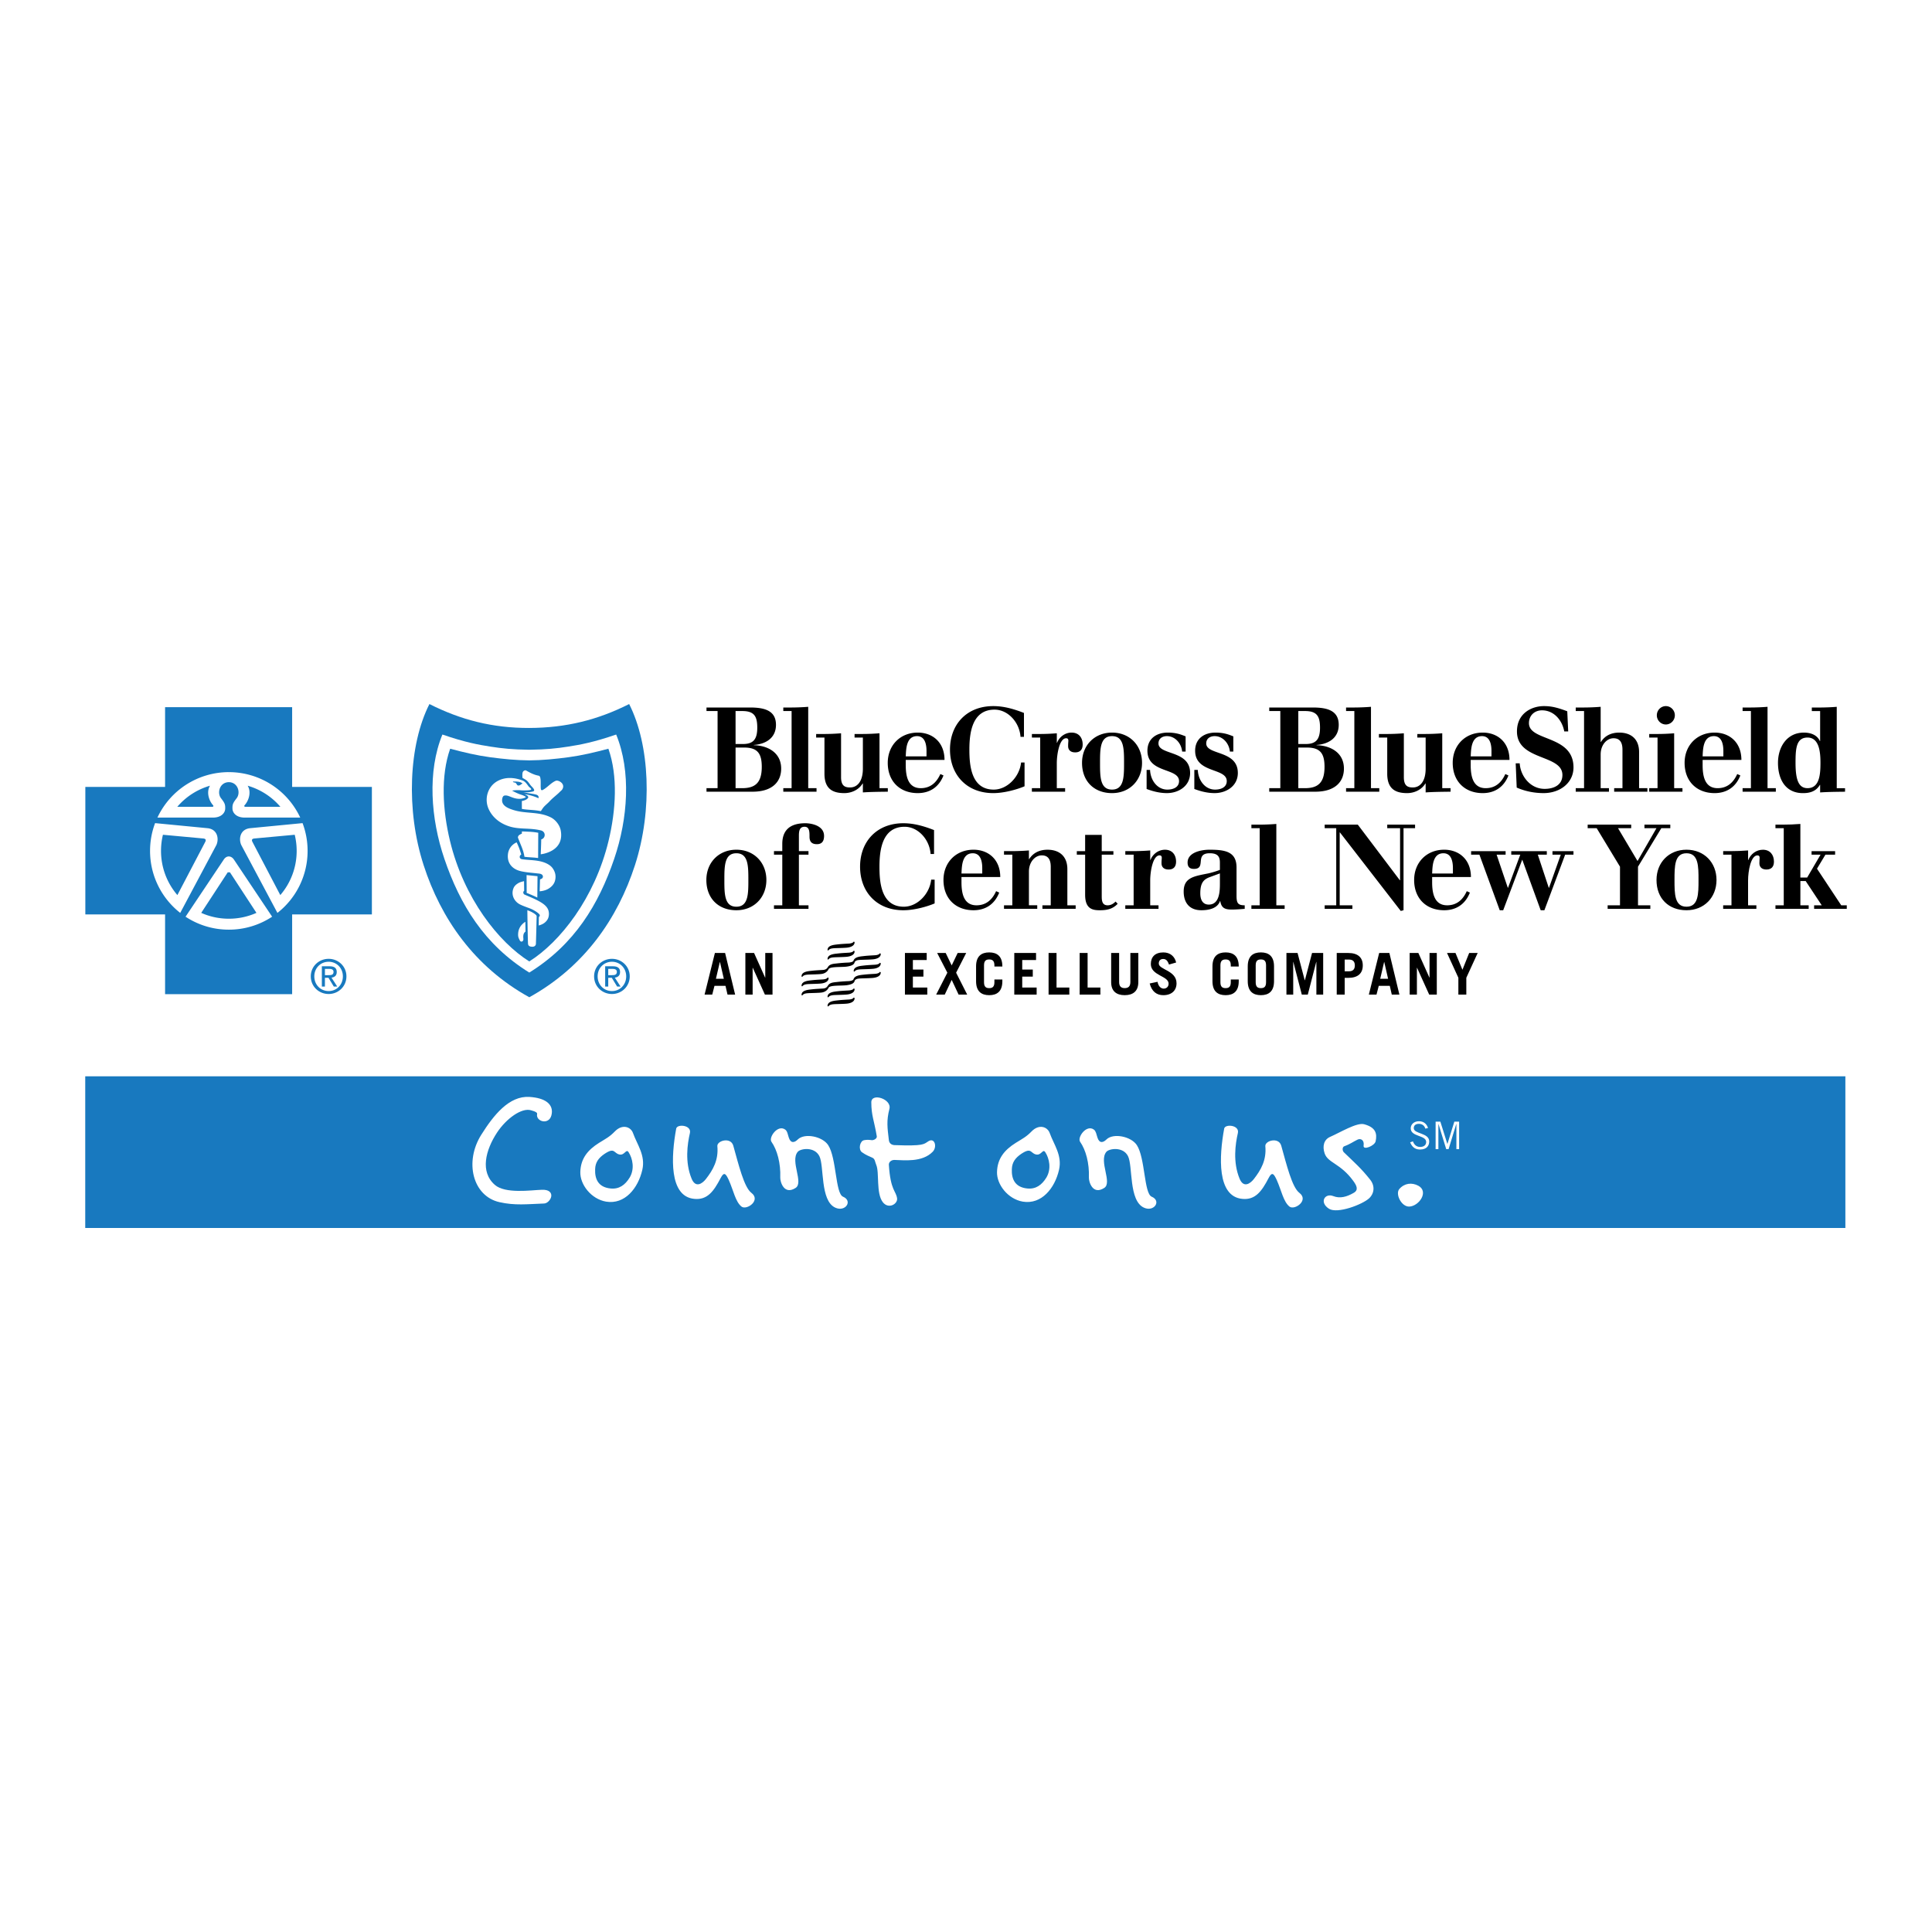 <svg xmlns="http://www.w3.org/2000/svg" width="2500" height="2500" viewBox="0 0 192.756 192.756"><g fill-rule="evenodd" clip-rule="evenodd"><path fill="#fff" d="M0 0h192.756v192.756H0V0z"/><path d="M31.006 97.411c0-1.007.817-1.75 1.784-1.75.957 0 1.774.743 1.774 1.75 0 1.019-.817 1.762-1.774 1.762-.967 0-1.784-.743-1.784-1.762zm1.784 1.469c.793 0 1.42-.623 1.42-1.469 0-.831-.627-1.458-1.42-1.458-.804 0-1.432.626-1.432 1.458 0 .846.628 1.469 1.432 1.469zm-.373-.45h-.306v-2.025h.771c.478 0 .716.176.716.576 0 .362-.228.52-.525.558l.576.892h-.344l-.534-.878h-.354v.877zm.368-1.139c.26 0 .492-.019.492-.33 0-.251-.228-.296-.441-.296h-.418v.626h.367zM59.272 97.411c0-1.007.817-1.75 1.783-1.75.958 0 1.775.743 1.775 1.75 0 1.019-.817 1.762-1.775 1.762-.966 0-1.783-.743-1.783-1.762zm1.783 1.469c.794 0 1.422-.623 1.422-1.469 0-.831-.627-1.458-1.422-1.458-.803 0-1.429.626-1.429 1.458-.001.846.626 1.469 1.429 1.469zm-.371-.45h-.306v-2.025h.771c.479 0 .716.176.716.576 0 .362-.228.52-.524.558l.575.892h-.343l-.535-.878h-.353v.877h-.001zm.366-1.139c.261 0 .494-.019.494-.33 0-.251-.228-.296-.441-.296h-.419v.626h.366z" fill="#1879bf"/><path fill="#1879bf" d="M29.147 99.189v-7.957h7.956V78.511h-7.956v-7.956H16.47v7.956H8.514v12.721h7.956v7.957h12.677z"/><path d="M15.473 82.123l5.274.51c.99.137 1.104 1.098.842 1.674l-3.612 6.781.003-.009a7.847 7.847 0 0 1-3.009-6.185c0-.976.179-1.91.503-2.771h-.001zM22.853 78.035c-.931 0-1.219 1.052-.809 1.595.372.48.443.624.423 1.076-.017.379-.368.847-1.166.864h-5.594a7.861 7.861 0 0 1 7.123-4.534l.023.999z" fill="#fff"/><path d="M16.256 83.284l3.993.368c.289.023.311.144.245.311l-2.797 5.34a6.75 6.75 0 0 1-1.632-4.409 6.715 6.715 0 0 1 .191-1.61zM20.951 78.391c-.398.665-.076 1.531.301 1.94.069.069.035.144-.028.162l-3.536.002a6.765 6.765 0 0 1 3.263-2.104z" fill="#1879bf"/><path d="M30.188 82.123l-5.274.51c-.99.137-1.105 1.098-.843 1.674l3.612 6.781-.003-.009a7.844 7.844 0 0 0 3.009-6.185c0-.976-.179-1.91-.503-2.771h.002zM22.809 78.035c.93 0 1.218 1.052.808 1.595-.371.48-.442.624-.423 1.076.018.379.368.847 1.165.864h5.595a7.86 7.86 0 0 0-7.124-4.534l-.021.999z" fill="#fff"/><path d="M29.405 83.284l-3.992.368c-.288.023-.311.144-.244.311l2.797 5.34a6.746 6.746 0 0 0 1.633-4.409 6.818 6.818 0 0 0-.194-1.61zM24.711 78.391c.399.665.076 1.531-.301 1.94-.07.069-.035.144.028.162l3.536.002a6.774 6.774 0 0 0-3.263-2.104z" fill="#1879bf"/><path d="M22.831 92.752a7.821 7.821 0 0 0 4.322-1.294v.006l-3.831-5.729c-.27-.367-.698-.399-.981 0l-3.831 5.729v-.006a7.818 7.818 0 0 0 4.321 1.294z" fill="#fff"/><path d="M52.808 99.496c5.494-3.036 8.825-7.87 10.542-13.177 1.78-5.506 1.484-12.018-.579-16.076-3.138 1.582-6.294 2.374-9.963 2.385-3.67.011-6.827-.803-9.964-2.385-2.063 4.059-2.36 10.57-.578 16.076 1.715 5.307 5.046 10.141 10.542 13.177z" fill="#1879bf"/><path d="M52.801 97.037c4.523-2.801 6.933-6.813 8.476-11.347 1.371-4.022 1.706-8.73.199-12.405-2.26.777-3.585 1.017-4.814 1.208-1.147.18-2.171.286-3.849.31h-.012c-1.678-.024-2.701-.13-3.848-.31-1.23-.191-2.555-.431-4.815-1.208-1.507 3.675-1.171 8.383.2 12.405 1.543 4.534 3.952 8.546 8.475 11.347h-.012z" fill="#fff"/><path d="M52.804 95.924c3.059-1.923 6.527-6.29 7.913-12.034.736-3.049.941-6.473-.018-9.19-1.369.365-2.648.668-3.97.847-1.323.178-2.631.307-3.918.316h-.01c-1.287-.009-2.595-.138-3.918-.316-1.322-.179-2.601-.481-3.97-.847-.958 2.717-.753 6.141-.019 9.19 1.386 5.745 4.855 10.111 7.914 12.034h-.004z" fill="#1879bf"/><path d="M49.683 77.902c-1.033.537-1.392 1.801-.927 2.821.402.884 1.197 1.47 2.121 1.745.462.138.931.173 1.409.197.586.028 1.118.046 1.683.188a.494.494 0 0 1 .312.219.46.46 0 0 1-.282.677c-.006.494-.049 1.483-.049 1.483s2.398-.228 1.993-2.386c-.096-.517-.504-1.045-.968-1.284-1.204-.619-2.525-.351-3.758-.75-.416-.133-.992-.339-1.106-.806-.045-.188-.004-.561.188-.622.311-.099.656.161 1.107.266.285.066.568.065.792-.002.099-.03.245-.069.257-.126-.012-.051-.125-.096-.182-.125-.139-.071-.283-.104-.433-.162a5.553 5.553 0 0 1-.748-.354c.236-.047.633-.061.868-.033.188.022.771.016.944-.03.038-.01.124-.043.086-.108-.066-.113-.181-.156-.258-.261-.17-.23-.317-.469-.592-.575-.79-.304-1.67-.381-2.457.028z" fill="#fff"/><path d="M53.688 85.603l.013-2.517s-.324-.068-.775-.098c-.588-.038-.857-.029-.857-.029l-.001.211s-.285.12-.328.197c-.02.034-.095.129-.059.222.232.624.553 1.229.644 1.893.44.06.828.048 1.363.121z" fill="#fff"/><path d="M50.677 85.223c-.107.987.539 1.516 1.252 1.687.562.135 1.111.163 1.699.232.073.009.231.012.349.064.104.044.157.106.176.17.028.093.017.165-.044.238-.064.078-.232.122-.232.122l-.033 1.188s.479-.018.867-.251c.367-.221.594-.501.675-.856.094-.408.029-.809-.26-1.208-.191-.263-.526-.454-.866-.573-.7-.245-1.459-.208-2.186-.311-.11-.016-.212-.101-.222-.202-.019-.183.154-.268.154-.268s-.087-.283-.18-.559a7.13 7.13 0 0 0-.281-.653 1.447 1.447 0 0 0-.868 1.18z" fill="#fff"/><path d="M53.628 87.418l-.02 2.132-.533-.246-.527-.218-.012-1.779c.472.056.69.062 1.092.111z" fill="#fff"/><path d="M51.241 88.593c-.292.689.073 1.365.655 1.651.303.149.701.284 1.029.41.32.124.886.474.929.643.026.105-.095.204-.095.204l-.014.834s.349-.074.605-.285c.241-.2.417-.459.415-.873-.002-.456-.214-.811-.862-1.191-.502-.294-1.112-.531-1.586-.74-.068-.031-.131-.166-.104-.248a.216.216 0 0 1 .083-.121l-.012-.962s-.363.073-.537.175c-.159.092-.399.248-.506.503z" fill="#fff"/><path d="M53.54 91.426c.005-.069-.02-.077-.05-.125-.142-.149-.348-.251-.397-.281-.149-.088-.479-.208-.479-.208s.023 2.18.063 3.306c.009.256.154.323.398.337.302.018.388-.173.393-.281.013-.36.056-1.926.072-2.748zM53.771 77.396c.108.08.108.085.142.245.072.349-.005.893.064 1.134.036.077.114.074.172.042.483-.261.811-.71 1.3-.917.23-.097.866.221.719.701-.069.224-.17.258-.311.404-.285.296-.687.575-1.038.958-.238.259-.527.449-.709.742a4.134 4.134 0 0 1-.155.221c-.679-.138-1.36-.114-1.888-.223l-.002-.786s.539-.088.64-.356c.008-.022-.008-.112-.086-.17a1.448 1.448 0 0 0-.299-.156 5.01 5.01 0 0 1 1.399.402c.035-.056.016-.184-.024-.229-.072-.083-.11-.108-.295-.151-.32-.083-1.188-.19-1.188-.19s.401-.001.738-.057c.163-.026.299-.057.334-.113.038-.085-.032-.209-.147-.333-.076-.082-.163-.168-.226-.251-.079-.109-.209-.308-.351-.433-.122-.109-.428-.266-.428-.266s-.054-.423.031-.593c.062-.125.227-.198.314-.155.39.217.773.44 1.294.53z" fill="#fff"/><path d="M52.06 78.208c-.101.07-.17.142-.281.16-.223.038-.19-.157-.344-.264-.093-.065-.182.019-.266-.136.324.008.747-.021.988.227-.031-.017-.083.004-.097.013zM22.72 87.032c.062-.083.148-.087.222 0l2.643 4.045a6.73 6.73 0 0 1-2.754.584c-.98 0-1.913-.208-2.754-.584l2.643-4.045c.072-.087.159-.083.222 0h-.222z" fill="#1879bf"/><path d="M52.088 92.231a1.4 1.4 0 0 0-.389.861c-.035.398.058.51.157.724.083.176.274.165.343 0 .055-.132-.026-.255.025-.548.037-.214.208-.331.208-.331l-.018-.97c0 .001-.15.081-.326.264z" fill="#fff"/><path d="M71.819 95.977h.011l.386 1.678h-.789l.392-1.678zm-.759 3.252l.224-.873h1.098l.202.873h.759l-1-4.15h-1.018l-1.029 4.15h.764zM74.366 99.229v-4.15h.868l1.104 2.46h.012v-2.46h.724v4.15h-.76l-1.212-2.678h-.012v2.678h-.724zM90.285 99.229v-4.15h2.173v.702h-1.38v.954h1.052v.703h-1.052v1.09h1.438v.701h-2.231zM94.95 96.32l.596-1.241h.852l-1.006 1.967 1.104 2.183h-.857l-.689-1.465-.691 1.465h-.857l1.115-2.183-1.017-1.967h.852l.598 1.241zM98.176 97.999c0 .461.201.587.518.587s.518-.126.518-.587v-.276h.793v.174c0 1.022-.541 1.392-1.311 1.392-.771 0-1.311-.369-1.311-1.392v-1.483c0-1.022.539-1.392 1.311-1.392.77 0 1.311.369 1.311 1.392v.013h-.793v-.115c0-.46-.201-.587-.518-.587s-.518.126-.518.587v1.687zM101.195 99.229v-4.15h2.172v.702h-1.379v.954h1.053v.703h-1.053v1.09h1.438v.701h-2.231zM104.617 99.229v-4.15h.793v3.449h1.276v.701h-2.069zM107.717 99.229v-4.15h.793v3.449h1.275v.701h-2.068zM111.656 95.079v2.902c0 .398.172.604.557.604.387 0 .564-.206.564-.604v-2.902h.793v2.909c0 .913-.539 1.3-1.357 1.3-.816 0-1.352-.387-1.352-1.3v-2.909h.795zM116.629 96.234c-.133-.39-.303-.557-.578-.557-.283 0-.439.173-.439.454 0 .628 1.771.674 1.771 1.973 0 .713-.488 1.185-1.322 1.185-.645 0-1.145-.351-1.357-1.168l.783-.166c.09.499.379.679.615.679.275 0 .49-.185.49-.495 0-.782-1.773-.794-1.773-1.956 0-.711.426-1.16 1.248-1.16.705 0 1.139.42 1.277 1.006l-.715.205zM121.762 97.999c0 .461.199.587.518.587.314 0 .516-.126.516-.587v-.276h.793v.174c0 1.022-.539 1.392-1.309 1.392-.771 0-1.312-.369-1.312-1.392v-1.483c0-1.022.541-1.392 1.312-1.392.77 0 1.309.369 1.309 1.392v.013h-.793v-.115c0-.46-.201-.587-.516-.587-.318 0-.518.126-.518.587v1.687zM125.281 96.311c0-.46.199-.587.518-.587.316 0 .516.126.516.587v1.688c0 .461-.199.587-.516.587-.318 0-.518-.126-.518-.587v-1.688zm-.793 1.585c0 1.022.541 1.392 1.311 1.392s1.311-.369 1.311-1.392v-1.483c0-1.022-.541-1.392-1.311-1.392s-1.311.369-1.311 1.392v1.483zM128.348 99.229v-4.15h1.109l.717 2.725h.014l.716-2.725h1.11v4.15h-.678v-3.264h-.012l-.844 3.264h-.599l-.846-3.264h-.01v3.264h-.677zM134.16 95.735h.426c.389 0 .586.195.586.585 0 .392-.197.587-.586.587h-.426v-1.172zm0 3.494v-1.667h.352c.977 0 1.453-.459 1.453-1.242 0-.781-.477-1.241-1.453-1.241h-1.146v4.15h.794zM138.094 95.977h.012l.385 1.678h-.787l.39-1.678zm-.76 3.252l.225-.873h1.1l.199.873h.76l-1-4.15H137.6l-1.029 4.15h.763zM140.643 99.229v-4.15h.867l1.105 2.46h.01v-2.46h.725v4.15h-.76l-1.213-2.678h-.012v2.678h-.722zM145.908 96.752l.672-1.673h.848l-1.133 2.472v1.678h-.793v-1.678l-1.133-2.472h.846l.693 1.673z"/><path fill="#1879bf" d="M8.504 107.384h175.609v15.13H8.504v-15.13z"/><path d="M53.732 111.183c.065-.342-.39-.456-.715-.553-1.04-.311-2.633.894-3.543 2.273-1.17 1.772-1.788 4.048-.194 5.429 1.104.959 3.721.553 4.777.521 1.349-.049.683 1.056.228 1.072-1.723.065-2.909.212-4.42-.13-2.552-.569-3.38-3.868-1.723-6.5 1.235-1.966 2.746-3.835 4.68-3.706 1.495.099 2.308.667 2.047 1.658-.21.813-1.25.471-1.137-.064z" fill="#fff" stroke="#fff" stroke-width=".297" stroke-miterlimit="2.613"/><path d="M62.826 117.479c-.456.748-1.058 1.186-1.917 1.095-1.24-.128-1.57-.967-1.533-1.916.018-.694.348-1.132.932-1.532 1.04-.694.912-.074 1.479.055.547.127.675-.623.931-.22.4.62.619 1.659.108 2.518zm1.259-.768c.329-1.442-.511-2.499-.931-3.667-.219-.621-1.058-.932-1.807-.165-.529.549-.913.73-1.588 1.15-1.131.712-1.825 1.569-1.861 2.901-.037 1.241 1.076 2.702 2.573 2.957 1.862.31 3.195-1.331 3.614-3.176zM73.98 120.381c-.603-.476-.803-1.606-1.26-2.628-.292-.639-.474-.895-.821-.219-.694 1.332-1.332 2.207-2.629 2.078-2.536-.235-2.316-4.233-1.806-7.007.091-.493 1.552-.365 1.369.438-.255 1.095-.511 2.901.165 4.544.401.985 1.076.493 1.423.055.712-.913 1.278-1.898 1.15-3.285-.055-.548 1.332-.949 1.588-.055.529 1.88 1.076 4.161 1.807 4.709.986.748-.475 1.77-.986 1.37zM83.34 120.489c-1.533-.693-1.095-4.166-1.592-5.143-.493-.969-1.882-.765-2.162-.424-.769.936.618 3.062-.206 3.596-1.16.752-1.552-.62-1.533-1.04.054-1.424-.311-2.756-.877-3.56-.311-.438.634-1.771 1.379-1.213.201.151.247.468.347.785.192.607.57.522.9.195.673-.664 2.451-.318 3.031.562.837 1.273.712 4.817 1.478 5.146 1.005.421.239 1.554-.765 1.096zM114.133 120.489c-1.533-.693-1.096-4.166-1.592-5.143-.492-.969-1.881-.765-2.162-.424-.77.936.619 3.062-.205 3.596-1.16.752-1.553-.62-1.535-1.04.055-1.424-.309-2.756-.875-3.56-.311-.438.635-1.771 1.379-1.213.201.151.246.468.348.785.191.607.57.522.9.195.672-.664 2.451-.318 3.031.562.838 1.273.711 4.817 1.479 5.146 1.003.421.236 1.554-.768 1.096zM89.229 115.727c-.291 0-.566.2-.547.492.165 2.573.712 2.573.821 3.341.073.564-.856 1.113-1.423.384-.693-.896-.328-2.976-.657-3.725-.127-.292-.109-.584-.383-.712-.347-.163-.602-.238-1.041-.547-.383-.273-.219-1.132.22-1.205.292-.055.474-.036.766 0 .164.019.529-.146.493-.383-.255-1.552-.547-2.062-.547-3.396 0-.985 2.062-.327 1.807.658-.31 1.186-.2 1.897-.055 3.12.036.311.256.475.547.494 2.993.108 2.921-.092 3.395-.384.639-.401.894.565.438 1.04-1.059 1.097-2.902.84-3.834.823zM104.402 117.479c-.457.748-1.061 1.186-1.918 1.095-1.24-.128-1.57-.967-1.533-1.916.02-.694.348-1.132.932-1.532 1.041-.694.912-.074 1.479.055.547.127.674-.623.93-.22.401.62.62 1.659.11 2.518zm1.258-.768c.328-1.442-.51-2.499-.93-3.667-.221-.621-1.059-.932-1.807-.165-.531.549-.914.73-1.588 1.15-1.133.712-1.826 1.569-1.863 2.901-.035 1.241 1.078 2.702 2.574 2.957 1.862.31 3.194-1.331 3.614-3.176zM128.652 120.381c-.602-.476-.805-1.606-1.26-2.628-.293-.639-.475-.895-.822-.219-.691 1.332-1.332 2.207-2.627 2.078-2.537-.235-2.318-4.233-1.807-7.007.09-.493 1.551-.365 1.367.438-.254 1.095-.51 2.901.166 4.544.4.985 1.076.493 1.422.055.713-.913 1.279-1.898 1.152-3.285-.057-.548 1.33-.949 1.586-.055.529 1.88 1.078 4.161 1.809 4.709.985.748-.476 1.77-.986 1.37zM136.047 114.303c.09-.584-.311-.749-.604-.603-.42.2-.748.457-1.314.657-.219.073-.219.438-.055.603 1.094 1.058 1.717 1.587 2.629 2.737.492.62.418 1.369-.109 1.862-.676.619-3.158 1.568-3.998 1.039-1.002-.639-.42-1.604.439-1.258.656.256 1.332.073 2.025-.329.512-.293.293-.729-.055-1.205-1.279-1.752-2.52-1.77-2.848-2.737-.238-.712-.074-1.369.547-1.642 1.004-.438 2.666-1.461 3.396-1.261 1.148.311 1.312.913 1.148 1.698-.09.457-1.275.932-1.201.439zM140.596 120.381c-.785.017-1.406-1.26-.986-1.753.512-.584 1.242-.676 1.896-.328 1.08.583.074 2.044-.91 2.081zM142.203 112.604c-.068-.266-.285-.479-.639-.479-.32 0-.51.152-.512.426-.01.602 1.541.449 1.541 1.33 0 .4-.223.807-.922.807-.604 0-.838-.389-.982-.715l.277-.1c.111.29.316.557.719.557.404 0 .604-.213.604-.496 0-.699-1.541-.494-1.541-1.36 0-.396.33-.708.824-.708.426 0 .76.226.902.678l-.271.06zM145.305 114.65v-2.508h-.012l-.768 2.508h-.234l-.773-2.508h-.01v2.508h-.276v-2.744h.473l.697 2.219h.01l.688-2.219h.478v2.744h-.273z" fill="#fff"/><path d="M83.469 98.909c.424-.047.5-.053 1.187-.091.252-.013.383-.068.457-.124.011-.01.053-.069.064-.069.047 0 .086.029.086.062 0 .314-.32.486-.743.534-.248.029-.944.044-1.188.052-.355.016-.518.052-.645.175-.023.021-.039.054-.05.054-.039 0-.071-.018-.071-.051 0-.43.569-.502.903-.542zM83.469 99.818c.424-.048.5-.054 1.187-.093.252-.011.383-.068.457-.123.011-.011.053-.068.064-.068.047 0 .086.028.086.062 0 .313-.32.485-.743.534-.248.029-.944.043-1.188.051-.355.017-.518.052-.645.176-.023.021-.039.054-.05.054-.039 0-.071-.017-.071-.051 0-.432.569-.505.903-.542zM83.468 94.234c.423-.048.5-.054 1.186-.091.253-.011.383-.069.458-.123.01-.011.053-.07.064-.07.047 0 .086.031.086.062 0 .314-.32.485-.743.533-.249.03-.944.044-1.188.053-.356.015-.519.051-.646.174-.023.021-.038.054-.05.054-.039 0-.07-.018-.07-.049.001-.434.567-.504.903-.543zM83.468 95.144c.423-.048.5-.054 1.186-.093.253-.011.383-.067.458-.124.01-.009.053-.068.064-.068.047 0 .086.029.086.063 0 .313-.32.484-.743.532-.249.03-.944.044-1.188.053-.356.016-.519.05-.646.175-.023.02-.038.054-.05.054-.039 0-.07-.017-.07-.051.001-.433.567-.504.903-.541zM80.874 97.812c.424-.048.5-.053 1.187-.092.252-.012.383-.068.457-.124.012-.01.053-.068.065-.068.047 0 .086.03.086.062 0 .314-.32.486-.743.534-.249.03-.944.043-1.187.053-.355.015-.518.051-.646.175-.024.021-.038.053-.05.053-.04 0-.071-.018-.071-.051 0-.431.568-.504.902-.542zM86.078 96.344c.423-.047.5-.054 1.186-.092.252-.012.383-.067.456-.125.012-.009.053-.066.066-.066.046 0 .085.028.085.062 0 .313-.32.485-.744.532-.248.03-.943.045-1.186.054-.355.015-.518.051-.646.175-.023.02-.039.053-.051.053-.037 0-.07-.018-.07-.049 0-.435.569-.505.904-.544zM82.667 96.694c.135-.28 1.295-.182 1.818-.257.381-.054.671-.152.759-.365.017-.038.034-.127.096-.172.138-.101.247-.123.602-.138.243-.008.938-.024 1.187-.053.423-.047.743-.219.743-.532 0-.033-.039-.062-.086-.062-.012 0-.053.06-.065.067-.074.057-.204.113-.457.125-.687.039-.763.044-1.187.092-.314.036-.806.088-.921.445-.035.11-.254.176-.503.19a14.56 14.56 0 0 0-1.153.087c-.305.035-.711.047-.892.351a.736.736 0 0 1-.119.154c-.066.066-.176.138-.428.148-.687.041-.764.046-1.187.092-.335.038-.903.109-.903.543 0 .033.032.049.071.049.013 0 .027-.031.05-.053.127-.123.29-.159.646-.175.242-.007.938-.022 1.187-.053.393-.042.631-.25.742-.483zM82.667 98.548c.135-.278 1.295-.182 1.818-.255.381-.055.671-.152.759-.365.017-.04.034-.127.096-.174.138-.1.247-.122.602-.138.243-.008.938-.023 1.187-.053.423-.048.743-.218.743-.532 0-.033-.039-.062-.086-.062-.012 0-.053.06-.065.068-.074.056-.204.112-.457.124-.687.039-.763.045-1.187.092-.314.036-.806.089-.921.446-.035.11-.254.176-.503.188a15.61 15.61 0 0 0-1.153.087c-.305.036-.711.048-.892.352a.711.711 0 0 1-.119.154c-.066.066-.176.138-.428.149-.687.038-.764.044-1.187.091-.335.039-.903.11-.903.542 0 .033.032.05.071.05.013 0 .027-.032.05-.052.127-.124.29-.16.646-.176.242-.008.938-.023 1.187-.053.393-.042.631-.25.742-.483zM70.487 78.636h1.106v-7.695h-1.106v-.353h4.353c1.44 0 2.579.306 2.579 1.728 0 1.327-1.036 1.927-2.21 2.008v.024c1.394.035 2.729.74 2.729 2.338 0 1.315-.887 2.302-2.855 2.302h-4.595v-.352h-.001zm2.901 0h.656c1.291 0 1.958-.529 1.958-2.126 0-1.351-.437-1.927-1.761-1.927h-.853v4.053zm0-4.406h.738c1.024 0 1.427-.458 1.427-1.632 0-1.164-.333-1.657-1.498-1.657h-.667v3.289zM78.15 78.636h.828v-7.695h-.828v-.353h.714c.587 0 1.186-.023 1.772-.07v8.118h.829v.352H78.15v-.352zM87.748 78.636h.83v.352c-1.128.012-1.797.024-2.489.071v-.893h-.023c-.391.645-1.117.963-1.831.963-1.161 0-1.979-.423-1.979-1.938v-3.606h-.829v-.354h.713c.588 0 1.187-.023 1.773-.071v4.383c0 .904.427 1.021.899 1.021.737 0 1.277-.623 1.277-1.879v-3.101h-.829v-.354h.714c.587 0 1.185-.023 1.773-.071v5.477h.001zM90.366 75.817v.505c0 1.045.184 2.314 1.497 2.314.968 0 1.577-.564 1.957-1.41l.312.141c-.46 1.175-1.381 1.762-2.568 1.762-1.785 0-2.993-1.174-2.993-3.019 0-1.739 1.231-3.019 2.993-3.019 1.498 0 2.67.987 2.67 2.725h-3.868v.001zm2.072-.353v-.54c0-.67-.161-1.48-.944-1.48-1.071 0-1.093 1.268-1.128 2.02h2.072zM102.162 73.514h-.344c-.104-1.456-1.256-2.713-2.592-2.713-2.257 0-2.51 2.36-2.51 3.981 0 1.481.138 3.996 2.428 3.996 1.359 0 2.58-1.282 2.73-2.704h.346v2.374c-.863.363-2.107.681-3.121.681-2.636 0-4.318-1.809-4.318-4.347 0-2.525 1.682-4.334 4.318-4.334 1.014 0 1.98.259 3.062.682v2.384h.001zM102.953 78.636h.828v-5.051h-.828v-.354h.715c.586 0 1.186-.023 1.771-.071v.952h.023c.23-.6.807-1.021 1.451-1.021.727 0 1.105.516 1.105 1.187 0 .482-.23.787-.748.787-.449 0-.703-.235-.703-.623 0-.342.023-.376.023-.552 0-.141-.057-.235-.219-.235-.668 0-.934 1.585-.934 2.501v2.479h.83v.352h-3.316v-.351h.002zM110.949 79.129c-1.785 0-2.994-1.174-2.994-3.019 0-1.739 1.232-3.019 2.994-3.019s2.992 1.28 2.992 3.019-1.23 3.019-2.992 3.019zm0-5.685c-1.199 0-1.199 1.291-1.199 2.667 0 1.374 0 2.667 1.199 2.667 1.197 0 1.197-1.294 1.197-2.667 0-1.376 0-2.667-1.197-2.667zM114.398 76.815h.344c.047 1.057.727 1.963 1.729 1.963.586 0 1.162-.236 1.162-.847 0-1.351-3.154-.751-3.154-3.031 0-1.21.908-1.809 2.025-1.809.865 0 1.336.2 1.785.375v1.516h-.346c-.08-.823-.701-1.539-1.52-1.539-.461 0-.842.246-.842.728 0 1.198 3.156.646 3.156 2.948 0 1.306-1.15 2.009-2.314 2.009-.875 0-1.6-.258-2.025-.411v-1.902zM119.158 76.815h.346c.047 1.057.725 1.963 1.729 1.963.586 0 1.16-.236 1.16-.847 0-1.351-3.154-.751-3.154-3.031 0-1.21.91-1.809 2.027-1.809.863 0 1.334.2 1.783.375v1.516h-.344c-.08-.823-.703-1.539-1.52-1.539-.461 0-.84.246-.84.728 0 1.198 3.154.646 3.154 2.948 0 1.306-1.152 2.009-2.314 2.009-.875 0-1.602-.258-2.027-.411v-1.902zM126.633 78.636h1.105v-7.695h-1.105v-.353h4.354c1.438 0 2.578.306 2.578 1.728 0 1.327-1.037 1.927-2.211 2.008v.024c1.395.035 2.73.74 2.73 2.338 0 1.315-.889 2.302-2.857 2.302h-4.594v-.352zm2.9 0h.658c1.289 0 1.957-.529 1.957-2.126 0-1.351-.438-1.927-1.762-1.927h-.854v4.053h.001zm0-4.406h.738c1.023 0 1.428-.458 1.428-1.632 0-1.164-.334-1.657-1.498-1.657h-.668v3.289zM134.297 78.636h.826v-7.695h-.826v-.353h.713c.586 0 1.186-.023 1.773-.07v8.118h.828v.352h-3.314v-.352zM143.893 78.636h.83v.352c-1.129.012-1.797.024-2.486.071v-.893h-.023c-.393.645-1.117.963-1.83.963-1.164 0-1.98-.423-1.98-1.938v-3.606h-.83v-.354h.715c.586 0 1.186-.023 1.773-.071v4.383c0 .904.426 1.021.898 1.021.736 0 1.277-.623 1.277-1.879v-3.101h-.83v-.354h.715c.588 0 1.186-.023 1.771-.071v5.477zM146.732 75.817v.505c0 1.045.186 2.314 1.496 2.314.969 0 1.578-.564 1.959-1.41l.311.141c-.461 1.175-1.383 1.762-2.566 1.762-1.785 0-2.994-1.174-2.994-3.019 0-1.739 1.23-3.019 2.994-3.019 1.494 0 2.67.987 2.67 2.725h-3.87v.001zm2.073-.353v-.54c0-.67-.16-1.48-.943-1.48-1.07 0-1.094 1.268-1.129 2.02h2.072zM151.221 76.157h.402c.059 1.198 1.002 2.549 2.488 2.549.908 0 1.771-.375 1.771-1.386 0-2.079-4.535-1.398-4.535-4.346 0-1.787 1.439-2.526 2.693-2.526.68 0 1.279.117 2.326.517l.094 2.009h-.393c-.219-1.152-1.049-2.104-2.223-2.104-.748 0-1.301.517-1.301 1.28 0 1.844 4.445 1.152 4.445 4.417 0 1.515-1.314 2.561-2.982 2.561-.91 0-1.832-.176-2.684-.552l-.101-2.419zM157.211 78.636h.83v-7.695h-.83v-.353h.715c.588 0 1.186-.023 1.773-.07v3.512h.023c.391-.623 1.023-.939 1.83-.939 1.164 0 1.98.633 1.98 1.938v3.607h.828v.352h-3.314v-.352h.828v-3.842c0-.917-.426-1.139-.896-1.139-.646 0-1.279.634-1.279 1.621v3.359h.828v.352h-3.316v-.351zM164.543 78.636h.83v-5.051h-.83v-.354h.713c.59 0 1.188-.023 1.775-.071v5.475h.828v.352h-3.316v-.351zm1.658-8.188c.494 0 .898.411.898.916 0 .505-.404.917-.898.917s-.898-.411-.898-.917c0-.505.404-.916.898-.916zM169.871 75.817v.505c0 1.045.182 2.314 1.496 2.314.967 0 1.576-.564 1.957-1.41l.311.141c-.461 1.175-1.381 1.762-2.568 1.762-1.783 0-2.994-1.174-2.994-3.019 0-1.739 1.232-3.019 2.994-3.019 1.498 0 2.672.987 2.672 2.725h-3.868v.001zm2.07-.353v-.54c0-.67-.16-1.48-.943-1.48-1.07 0-1.094 1.268-1.127 2.02h2.07zM173.859 78.636h.83v-7.695h-.83v-.353h.715c.588 0 1.186-.023 1.773-.07v8.118h.828v.352h-3.316v-.352zM181.594 78.307h-.023c-.416.694-1.072.823-1.691.823-1.752 0-2.49-1.386-2.49-3.019 0-1.586.889-3.019 2.582-3.019.725 0 1.334.258 1.6.846h.023v-2.996h-.83v-.353h.713c.588 0 1.188-.023 1.775-.07v8.118h.828v.352c-1.129.012-1.797.024-2.486.071v-.753h-.001zm-1.256-4.722c-1.139 0-1.197 1.126-1.197 2.525 0 1.703.311 2.525 1.197 2.525 1.209 0 1.289-1.41 1.289-2.525 0-.951-.08-2.525-1.289-2.525zM73.467 90.815c-1.784 0-2.993-1.174-2.993-3.019 0-1.738 1.232-3.02 2.993-3.02 1.762 0 2.994 1.281 2.994 3.02s-1.232 3.019-2.994 3.019zm0-5.685c-1.197 0-1.197 1.292-1.197 2.667s0 2.666 1.197 2.666 1.197-1.291 1.197-2.666.001-2.667-1.197-2.667zM77.22 90.322h.829v-5.051h-.829v-.354h.829v-.716c0-1.258.645-2.067 2.303-2.067.529 0 1.865.199 1.865 1.269 0 .576-.265.821-.714.821-.587 0-.737-.328-.737-.75 0-.471 0-.988-.494-.988-.507 0-.565.435-.565.881v1.55h.956v.354h-.956v5.051h.956v.353H77.22v-.353zM93.189 85.201h-.344c-.104-1.458-1.255-2.714-2.591-2.714-2.257 0-2.51 2.362-2.51 3.982 0 1.481.137 3.994 2.43 3.994 1.358 0 2.579-1.28 2.729-2.701h.346v2.373c-.864.363-2.108.681-3.121.681-2.636 0-4.318-1.809-4.318-4.347 0-2.525 1.682-4.334 4.318-4.334 1.013 0 1.98.259 3.062.682v2.384h-.001zM95.927 87.503v.505c0 1.045.184 2.314 1.497 2.314.967 0 1.578-.564 1.957-1.41l.311.141c-.459 1.174-1.381 1.762-2.566 1.762-1.786 0-2.995-1.174-2.995-3.019 0-1.738 1.232-3.02 2.995-3.02 1.496 0 2.67.987 2.67 2.726h-3.869v.001zM98 87.15v-.54c0-.67-.162-1.48-.945-1.48-1.07 0-1.093 1.268-1.127 2.02H98zM100.17 90.322h.83v-5.051h-.83v-.354h.713c.588 0 1.188-.022 1.773-.069v.869h.023c.393-.623 1.025-.94 1.832-.94 1.162 0 1.98.635 1.98 1.938v3.606h.828v.353h-3.316v-.353h.83V86.48c0-.917-.428-1.14-.898-1.14-.645 0-1.279.634-1.279 1.62v3.36h.83v.353h-3.316v-.351zM108.264 83.297h1.656v1.621h1.164v.354h-1.164v4.112c0 .386 0 .939.588.939.381 0 .623-.21.795-.376l.207.223c-.494.529-1.082.646-1.773.646-.701 0-1.473-.106-1.473-1.539v-4.005h-.83v-.354h.83v-1.621zM112.273 90.322h.83v-5.051h-.83v-.354h.715c.586 0 1.186-.022 1.771-.069v.952h.025c.227-.599.803-1.022 1.447-1.022.727 0 1.105.517 1.105 1.187 0 .482-.229.787-.746.787-.449 0-.705-.234-.705-.623 0-.34.025-.376.025-.552 0-.142-.059-.235-.221-.235-.666 0-.932 1.585-.932 2.502v2.479h.828v.353h-3.314v-.354h.002zM123.369 89.335c0 .751.115.987.816.987v.353c-.426.035-.863.071-1.289.071-.691 0-1.037-.154-1.15-.847h-.023c-.254.74-1.129.916-1.865.916-1.164 0-1.762-.729-1.762-1.867 0-1.41 1.059-1.527 2.463-1.81.266-.059.852-.223 1.15-.353v-.728c0-.541-.17-.928-1.012-.928-1.566 0-.287 1.562-1.578 1.562-.346 0-.633-.129-.633-.634 0-1.022 1.371-1.281 2.188-1.281 1.543 0 2.695.177 2.695 1.774v2.785zm-1.66-2.196l-.99.364c-.619.223-.965.564-.965 1.621 0 .6.207 1.127.852 1.127 1.094 0 1.104-1.421 1.104-2.102v-1.01h-.001zM124.852 90.322h.828v-7.694h-.828v-.353h.715c.588 0 1.186-.023 1.773-.07v8.117h.828v.353h-3.316v-.353zM132.164 90.322h1.152v-7.694h-1.152v-.353h3.305l4.191 5.545h.026v-5.192h-1.28v-.353h2.776v.353h-1.151v8.187l-.277.071-6.068-7.835h-.024v7.271h1.266v.353h-2.764v-.353zM142.885 87.503v.505c0 1.045.186 2.314 1.498 2.314.967 0 1.576-.564 1.957-1.41l.311.141c-.461 1.174-1.381 1.762-2.566 1.762-1.787 0-2.996-1.174-2.996-3.019 0-1.738 1.234-3.02 2.996-3.02 1.496 0 2.67.987 2.67 2.726h-3.87v.001zm2.072-.353v-.54c0-.67-.16-1.48-.943-1.48-1.072 0-1.094 1.268-1.129 2.02h2.072zM147.602 85.271h-.829v-.353h3.442v.353h-.897l1.116 3.301h.023l1.221-3.301h-.899v-.353h3.547v.353h-.898l1.093 3.301h.026l1.172-3.301h-.828v-.353h2.095v.353h-.83l-2.072 5.544h-.369l-1.84-5.05-1.9 5.05h-.346l-2.027-5.544zM160.395 90.322h1.232v-3.853l-2.326-3.841h-.899v-.353h4.342v.353h-1.314l1.947 3.277 1.889-3.277h-1.2v-.353h2.58v.353h-.896l-2.326 3.841v3.853h1.23v.353h-4.259v-.353z"/><path d="M168.262 90.815c-1.783 0-2.992-1.174-2.992-3.019 0-1.738 1.23-3.02 2.992-3.02 1.764 0 2.994 1.281 2.994 3.02s-1.231 3.019-2.994 3.019zm0-5.685c-1.197 0-1.197 1.292-1.197 2.667s0 2.666 1.197 2.666c1.199 0 1.199-1.291 1.199-2.666s0-2.667-1.199-2.667zM171.922 90.322h.828v-5.051h-.828v-.354h.713c.588 0 1.188-.022 1.773-.069v.952h.023c.23-.599.805-1.022 1.451-1.022.725 0 1.105.517 1.105 1.187 0 .482-.23.787-.75.787-.447 0-.701-.234-.701-.623 0-.34.023-.376.023-.552 0-.142-.059-.235-.219-.235-.668 0-.934 1.585-.934 2.502v2.479h.828v.353h-3.314v-.354h.002zM177.137 90.322h.828v-7.694h-.828v-.353h.713c.588 0 1.186-.023 1.773-.07v5.346h.68l1.334-2.279h-.896v-.354h2.348v.354h-.967l-.84 1.397 2.418 3.653h.553v.353h-3.258v-.353h.76l-1.602-2.42h-.529v2.42h.828v.353h-3.314v-.353h-.001z"/></g></svg>